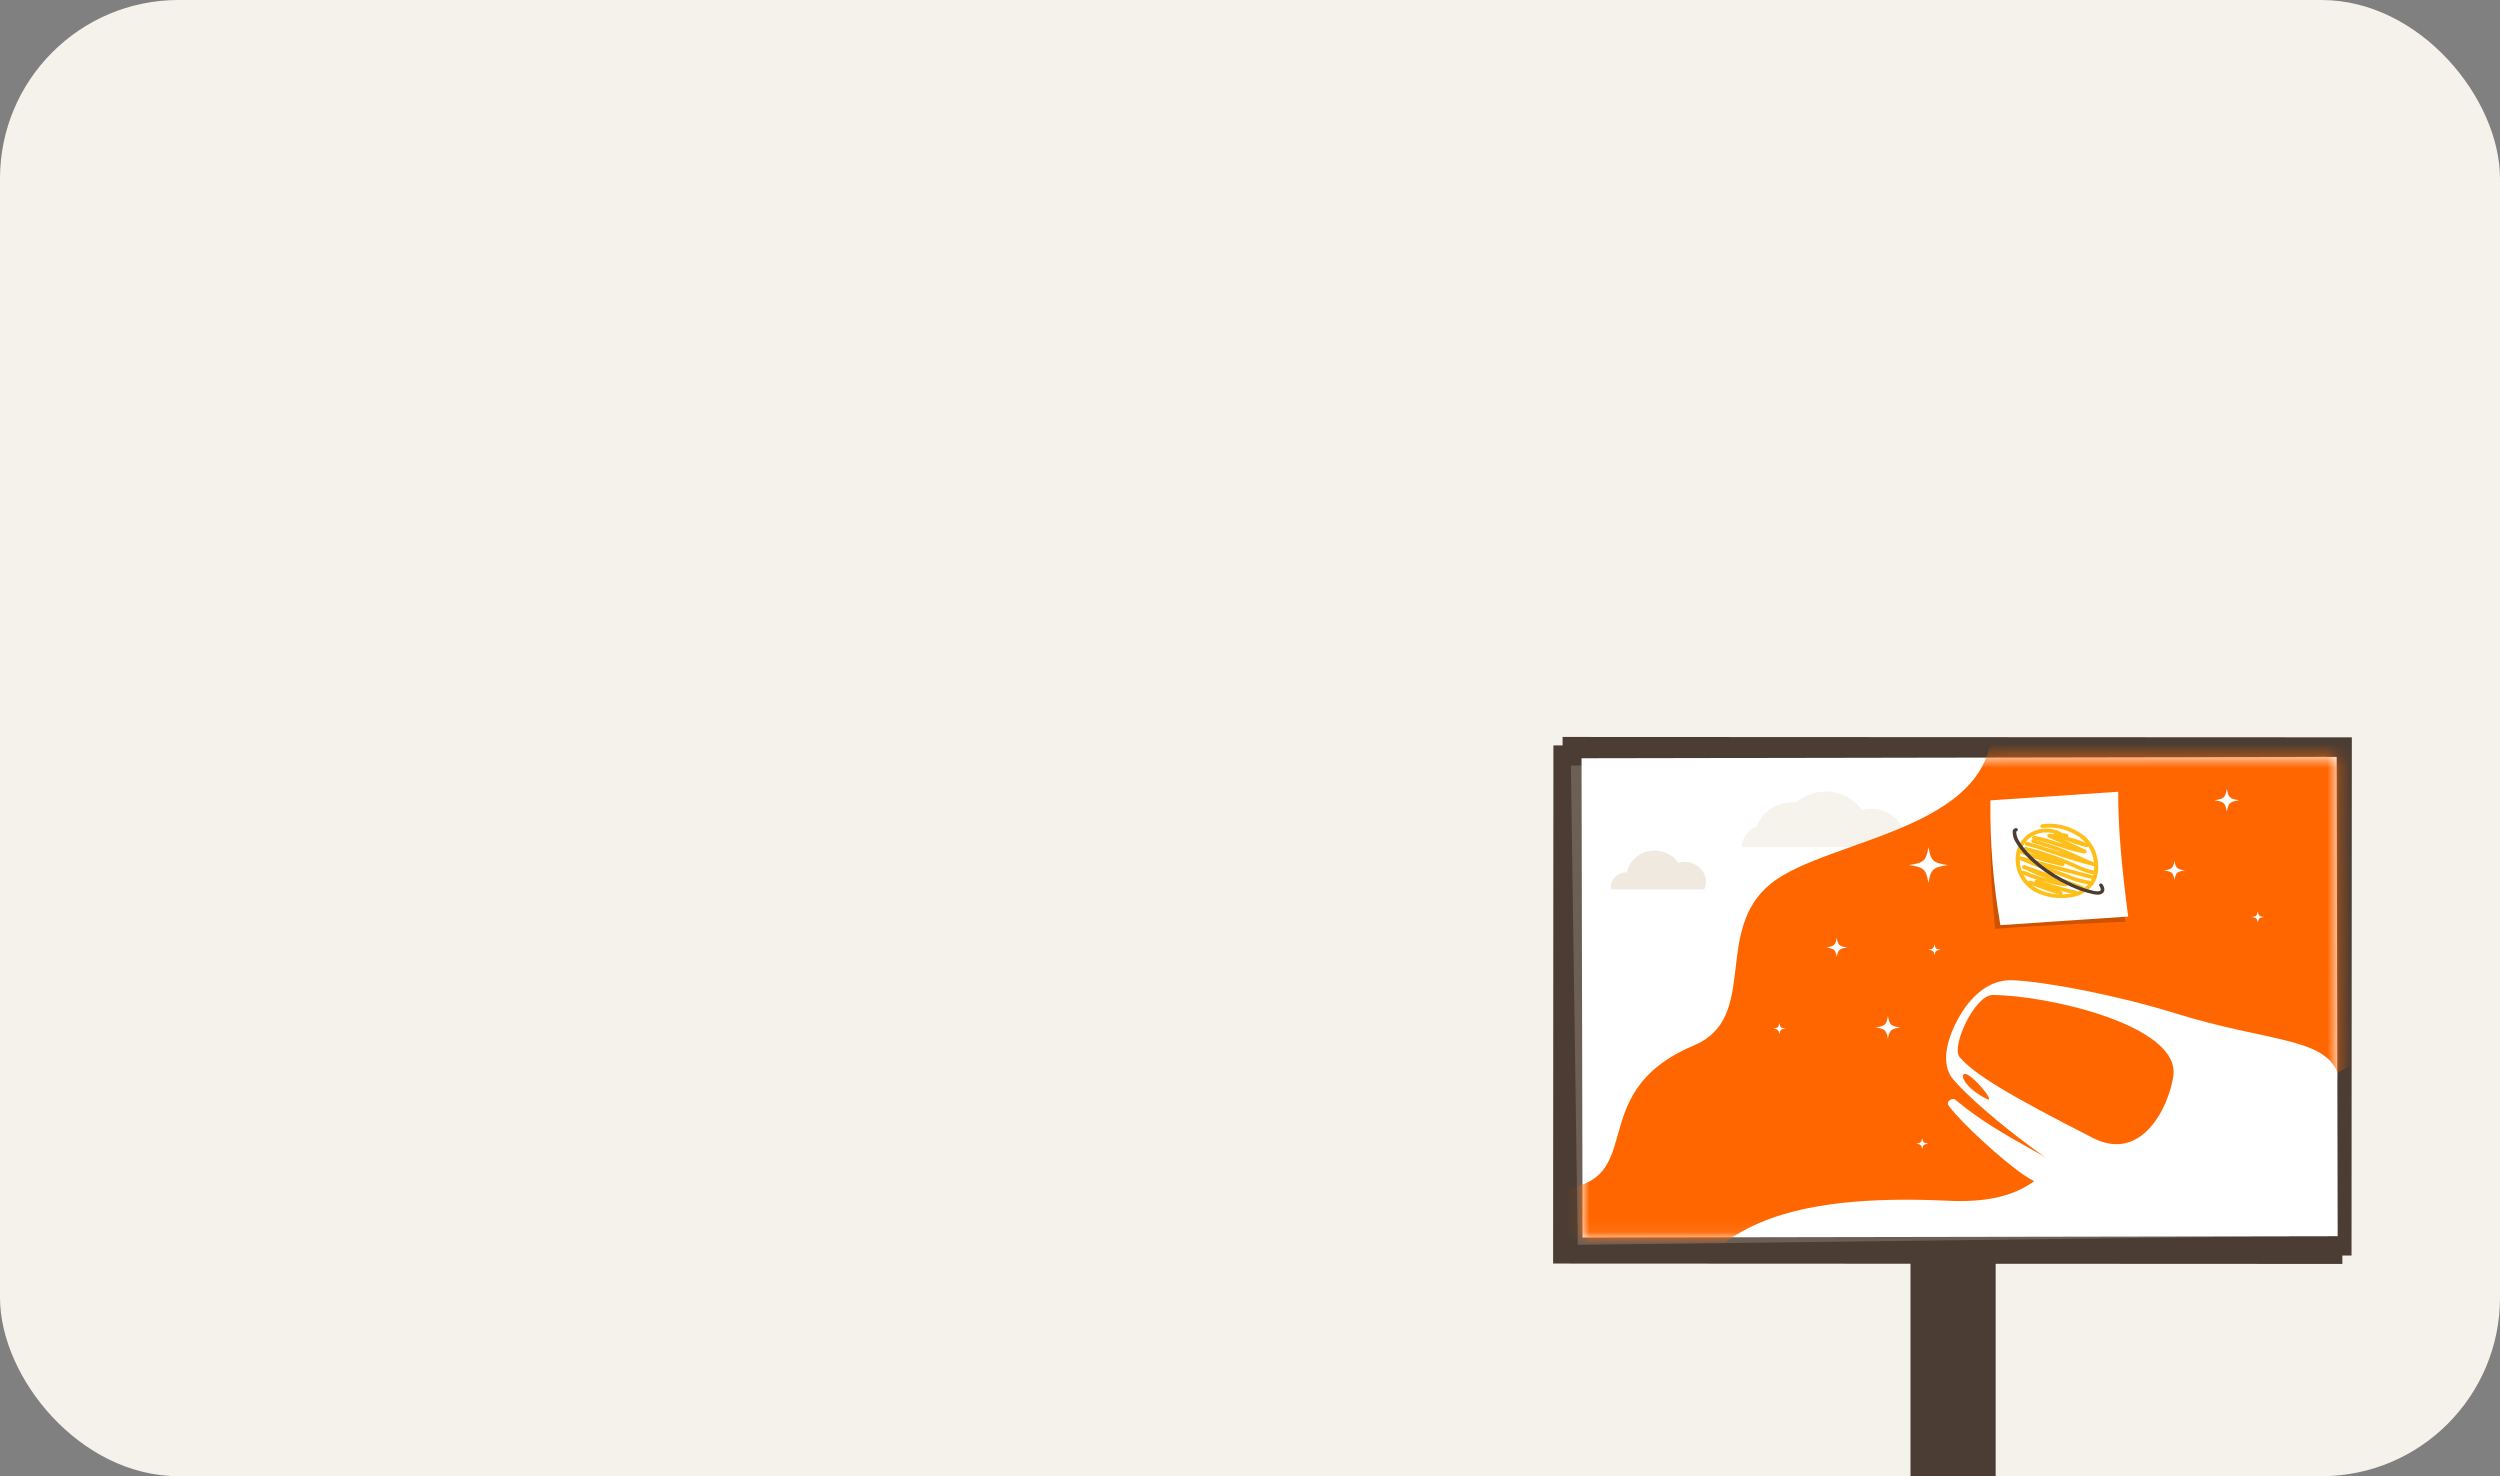 <?xml version="1.0" encoding="UTF-8"?> <svg xmlns="http://www.w3.org/2000/svg" width="210" height="124" viewBox="0 0 210 124" fill="none"><rect x="0" y="0" width="210" height="124" fill="#808080" stroke="none"/><g clip-path="url(#clip0_3653_21285)"><rect width="210" height="124" rx="15" fill="#F5F1EB"></rect><path d="M164.058 125.321C162.083 125.321 160.481 124.975 160.481 124.548C160.481 124.122 162.083 123.776 164.058 123.776C166.033 123.776 167.635 124.122 167.635 124.548C167.635 124.975 166.033 125.321 164.058 125.321Z" fill="#4B3D33"></path><path d="M130.486 62.612L196.782 62.644L196.757 106.171L130.461 106.139L130.486 62.612Z" fill="#4B3D33"></path><path d="M131.258 61.904L197.554 61.936L197.529 105.464L131.233 105.432L131.258 61.904Z" fill="#4B3D33"></path><path opacity="0.2" d="M131.953 64.309L195.377 63.535L195.958 103.792L132.533 104.566L131.953 64.309Z" fill="#F0E9DF"></path><path d="M132.85 63.694L196.28 63.582L196.364 103.842L132.934 103.954L132.85 63.694Z" fill="white"></path><path opacity="0.5" d="M136.653 73.266L136.678 73.266C136.751 72.833 136.966 72.431 137.294 72.114C137.623 71.796 138.05 71.58 138.516 71.493C138.983 71.406 139.468 71.453 139.905 71.627C140.342 71.802 140.71 72.095 140.96 72.468C141.132 72.419 141.311 72.395 141.491 72.397C141.789 72.397 142.083 72.465 142.347 72.595C142.61 72.725 142.834 72.913 142.999 73.142C143.164 73.371 143.265 73.634 143.293 73.908C143.321 74.181 143.275 74.457 143.159 74.71L135.335 74.705C135.32 74.636 135.314 74.566 135.315 74.495C135.315 74.169 135.456 73.856 135.707 73.626C135.958 73.395 136.298 73.265 136.653 73.266Z" fill="#E0D4C3"></path><path opacity="0.6" d="M147.598 69.405C147.805 68.774 148.247 68.229 148.845 67.866C149.444 67.503 150.162 67.345 150.874 67.418C151.256 67.075 151.717 66.816 152.224 66.659C152.73 66.503 153.268 66.453 153.797 66.513C154.327 66.574 154.835 66.744 155.284 67.01C155.733 67.276 156.111 67.631 156.39 68.05C156.805 67.933 157.244 67.907 157.671 67.975C158.099 68.042 158.503 68.201 158.852 68.438C159.2 68.676 159.484 68.985 159.678 69.342C159.873 69.698 159.975 70.092 159.974 70.491C159.974 70.716 159.941 70.941 159.875 71.158L146.315 71.153C146.314 70.777 146.436 70.41 146.665 70.098C146.893 69.786 147.219 69.545 147.598 69.405Z" fill="#F0E9DF"></path><mask id="mask0_3653_21285" style="mask-type:luminance" maskUnits="userSpaceOnUse" x="132" y="63" width="65" height="41"><path d="M132.85 63.694L196.28 63.582L196.364 103.842L132.934 103.954L132.85 63.694Z" fill="white"></path></mask><g mask="url(#mask0_3653_21285)"><path d="M129.728 99.941C139.253 100.011 132.348 92.01 142.288 87.818C147.819 85.486 143.844 78.198 148.747 74.231C153.65 70.264 168.853 69.746 167.199 59.507C165.599 49.577 202.704 54.041 207.38 67.332C212.175 81.008 197.393 92.864 187.822 92.055C170.013 90.552 176.666 101.486 163.612 100.863C140.457 99.756 144.45 109.563 137.039 108.979C132.48 111.622 131.544 109.628 129.024 106.142C126.503 102.658 129.728 99.941 129.728 99.941Z" fill="#FF6600"></path><path d="M186.011 100.637C191.421 100.638 196.333 95.61 196.337 90.078C195.174 87.14 190.425 87.506 182.811 85.144C177.71 83.562 171.799 82.457 169.048 82.339L168.9 82.335C167.164 82.335 165.572 83.526 164.416 85.691C163.887 86.682 162.792 89.151 164.063 90.659C165.396 92.247 170.38 96.769 177.898 101.15C179.667 102.179 184.441 100.632 186.013 100.633L186.011 100.637Z" fill="white"></path><path d="M167.385 83.581C171.872 83.586 183.207 86.112 182.557 90.409C182.168 92.999 179.91 97.672 175.823 95.596C168.582 91.913 165.786 90.192 164.605 88.789C163.868 87.925 165.878 83.578 167.385 83.581Z" fill="#FF6600"></path><path d="M166.876 92.307C165.179 91.456 164.588 90.328 165.022 90.214C165.554 90.075 167.772 92.755 166.876 92.307Z" fill="#FF6600"></path><path d="M164.272 92.392C168.158 95.692 173.335 97.569 174.25 99.005C175.165 100.441 172.619 100.486 169.988 98.688C168.229 97.489 164.783 94.367 163.699 92.891C163.415 92.507 164.006 92.16 164.272 92.392Z" fill="white"></path></g><path d="M160.356 72.663C161.613 72.852 161.787 73.005 161.989 74.168C162.195 73.013 162.36 72.853 163.625 72.667C162.369 72.477 162.195 72.323 161.993 71.161C161.787 72.321 161.619 72.475 160.356 72.663Z" fill="white"></path><path d="M186.008 67.222C186.816 67.344 186.922 67.442 187.055 68.185C187.185 67.442 187.294 67.344 188.102 67.222C187.292 67.102 187.186 67.002 187.055 66.258C186.923 67.004 186.816 67.102 186.008 67.222Z" fill="white"></path><path d="M157.541 86.307C158.349 86.429 158.455 86.527 158.586 87.271C158.719 86.527 158.825 86.43 159.633 86.31C158.825 86.188 158.719 86.09 158.588 85.346C158.458 86.09 158.349 86.187 157.541 86.307Z" fill="white"></path><path d="M148.954 86.4C149.348 86.46 149.401 86.508 149.464 86.871C149.529 86.507 149.581 86.46 149.977 86.4C149.581 86.342 149.528 86.294 149.465 85.93C149.4 86.294 149.35 86.341 148.954 86.4Z" fill="white"></path><path d="M160.955 96.065C161.35 96.123 161.401 96.171 161.467 96.535C161.53 96.171 161.582 96.124 161.978 96.065C161.582 96.006 161.531 95.958 161.468 95.594C161.402 95.958 161.35 96.005 160.955 96.065Z" fill="white"></path><path d="M189.144 77.029C189.537 77.089 189.59 77.137 189.654 77.501C189.719 77.137 189.771 77.088 190.167 77.03C189.771 76.97 189.718 76.922 189.654 76.558C189.589 76.922 189.539 76.971 189.144 77.029Z" fill="white"></path><path d="M161.986 79.78C162.382 79.838 162.435 79.886 162.499 80.25C162.564 79.888 162.616 79.839 163.011 79.781C162.616 79.721 162.563 79.673 162.499 79.309C162.434 79.673 162.382 79.72 161.986 79.78Z" fill="white"></path><path d="M181.77 73.116C182.454 73.217 182.544 73.301 182.655 73.931C182.767 73.301 182.856 73.217 183.542 73.117C182.857 73.013 182.767 72.93 182.656 72.299C182.544 72.925 182.455 73.01 181.77 73.116Z" fill="white"></path><path d="M153.399 79.586C154.084 79.689 154.174 79.771 154.285 80.402C154.397 79.772 154.488 79.689 155.173 79.587C154.486 79.484 154.397 79.402 154.286 78.771C154.176 79.401 154.085 79.48 153.399 79.586Z" fill="white"></path><path opacity="0.2" d="M167.297 67.643C167.297 67.643 166.934 71.438 167.585 78.029C171.191 77.713 178.551 77.428 178.551 77.428L178.041 74.782L167.297 67.643Z" fill="#0E0600"></path><path d="M168.033 77.711L178.766 76.989C178.254 73.101 177.901 69.464 177.932 66.508L167.196 67.23C167.148 70.739 167.428 74.246 168.033 77.711Z" fill="white"></path><path d="M173.02 75.436C173.286 75.444 173.553 75.431 173.817 75.397C174.214 75.357 174.598 75.24 174.943 75.054C175.288 74.868 175.587 74.618 175.82 74.319C176.383 73.541 176.325 72.463 176.083 71.71C175.841 70.916 175.272 70.241 174.497 69.826C173.62 69.305 172.566 69.095 171.533 69.237C171.51 69.241 171.488 69.249 171.468 69.26C171.449 69.272 171.432 69.287 171.419 69.305C171.406 69.322 171.396 69.342 171.392 69.363C171.387 69.384 171.387 69.406 171.392 69.427C171.396 69.448 171.404 69.468 171.417 69.486C171.429 69.504 171.446 69.519 171.465 69.531C171.484 69.543 171.506 69.551 171.529 69.555C171.551 69.559 171.575 69.559 171.598 69.555C172.546 69.428 173.511 69.623 174.315 70.102C175.015 70.477 175.529 71.086 175.75 71.803C175.968 72.487 176.026 73.461 175.531 74.146C175.323 74.406 175.059 74.624 174.756 74.786C174.452 74.948 174.115 75.05 173.766 75.086C172.782 75.22 171.779 75.026 170.937 74.54C170.565 74.291 170.258 73.969 170.038 73.598C169.818 73.226 169.692 72.814 169.667 72.392C169.626 72.029 169.676 71.662 169.813 71.32C169.95 70.978 170.17 70.668 170.457 70.416C170.79 70.144 171.208 69.973 171.651 69.929C172.095 69.884 172.542 69.967 172.932 70.167C172.971 70.189 173.018 70.196 173.063 70.186C173.107 70.177 173.146 70.151 173.17 70.115C173.194 70.079 173.202 70.036 173.191 69.995C173.181 69.953 173.153 69.918 173.114 69.895C172.66 69.661 172.139 69.563 171.621 69.614C171.104 69.665 170.617 69.862 170.227 70.179C169.9 70.463 169.648 70.812 169.492 71.199C169.335 71.587 169.276 72.002 169.322 72.413C169.35 72.884 169.492 73.343 169.739 73.756C169.985 74.17 170.329 74.528 170.745 74.803C171.425 75.203 172.212 75.422 173.02 75.436Z" fill="#FFBF1A"></path><path d="M173.072 75.188C173.112 75.19 173.15 75.179 173.182 75.158C173.214 75.137 173.238 75.106 173.248 75.071C173.258 75.036 173.255 74.999 173.239 74.965C173.223 74.932 173.195 74.905 173.16 74.888L172.993 74.806C173.409 74.927 173.848 75.036 174.28 75.128C174.325 75.137 174.372 75.13 174.411 75.107C174.45 75.084 174.478 75.048 174.488 75.007C174.498 74.966 174.49 74.922 174.465 74.887C174.44 74.851 174.401 74.826 174.356 74.816C173.262 74.566 172.186 74.253 171.134 73.881C171.093 73.868 171.049 73.87 171.01 73.885C170.97 73.901 170.938 73.93 170.921 73.966C170.909 73.99 170.904 74.016 170.906 74.042C170.908 74.068 170.917 74.093 170.932 74.115L170.585 73.983C170.543 73.968 170.496 73.968 170.455 73.984C170.413 74 170.379 74.03 170.362 74.069C170.344 74.107 170.344 74.15 170.36 74.189C170.377 74.228 170.41 74.259 170.451 74.276C171.295 74.602 172.162 74.906 173.024 75.179C173.04 75.184 173.056 75.187 173.072 75.188Z" fill="#FFBF1A"></path><path d="M174.908 74.741C174.95 74.744 174.991 74.733 175.024 74.709C175.057 74.686 175.08 74.653 175.088 74.615C175.097 74.578 175.09 74.539 175.07 74.505C175.049 74.472 175.017 74.446 174.978 74.434L170.072 72.671C170.032 72.659 169.988 72.661 169.949 72.676C169.909 72.691 169.878 72.719 169.859 72.754C169.841 72.791 169.839 72.833 169.853 72.872C169.867 72.91 169.897 72.942 169.936 72.961C170.427 73.196 170.93 73.437 171.452 73.633C171.635 73.702 171.818 73.763 172.003 73.827C171.332 73.65 170.676 73.428 170.041 73.162C170.02 73.152 169.997 73.145 169.973 73.143C169.95 73.142 169.926 73.144 169.904 73.151C169.881 73.158 169.861 73.169 169.843 73.184C169.826 73.198 169.811 73.216 169.802 73.236C169.792 73.256 169.787 73.277 169.786 73.299C169.786 73.321 169.79 73.342 169.799 73.362C169.808 73.382 169.822 73.401 169.839 73.416C169.856 73.431 169.876 73.442 169.898 73.45C171.041 73.931 172.247 74.271 173.486 74.46C173.525 74.467 173.566 74.461 173.6 74.444C173.635 74.426 173.661 74.397 173.675 74.363C173.684 74.346 173.689 74.328 173.689 74.309L174.864 74.73C174.878 74.736 174.893 74.74 174.908 74.741Z" fill="#FFBF1A"></path><path d="M175.479 74.289C175.523 74.291 175.564 74.277 175.597 74.252C175.63 74.226 175.651 74.19 175.657 74.151C175.662 74.109 175.65 74.067 175.622 74.034C175.594 74 175.553 73.978 175.507 73.972C174.96 73.889 174.426 73.744 173.918 73.539C173.373 73.34 172.822 73.14 172.269 72.932L175.787 73.861C175.809 73.867 175.832 73.869 175.855 73.867C175.878 73.865 175.9 73.859 175.92 73.849C175.94 73.838 175.958 73.825 175.973 73.808C175.987 73.792 175.998 73.773 176.004 73.752C176.01 73.732 176.012 73.711 176.009 73.69C176.006 73.669 175.999 73.648 175.988 73.63C175.976 73.612 175.961 73.596 175.943 73.583C175.925 73.57 175.904 73.561 175.881 73.555L169.8 71.948C169.758 71.936 169.712 71.939 169.672 71.957C169.632 71.974 169.602 72.005 169.586 72.043C169.57 72.082 169.571 72.124 169.588 72.161C169.606 72.199 169.638 72.229 169.679 72.245C171.027 72.826 172.432 73.339 173.792 73.834C174.324 74.053 174.885 74.209 175.46 74.296L175.479 74.289Z" fill="#FFBF1A"></path><path d="M175.904 73.459C175.949 73.463 175.995 73.451 176.03 73.424C176.066 73.397 176.088 73.359 176.093 73.317C176.097 73.275 176.083 73.233 176.054 73.2C176.025 73.167 175.983 73.147 175.938 73.143C175.399 73.031 174.879 72.85 174.394 72.606L174.201 72.519C172.918 71.95 171.581 71.49 170.207 71.145C170.164 71.132 170.118 71.136 170.077 71.155C170.037 71.174 170.007 71.206 169.993 71.245C169.979 71.283 169.981 71.324 169.998 71.361C170.016 71.397 170.048 71.426 170.087 71.442L171.125 71.859C170.709 71.718 170.293 71.572 169.877 71.422C169.856 71.414 169.834 71.41 169.811 71.41C169.788 71.41 169.766 71.414 169.745 71.422C169.724 71.43 169.705 71.442 169.689 71.457C169.673 71.472 169.66 71.489 169.651 71.508C169.634 71.548 169.634 71.591 169.652 71.63C169.67 71.669 169.703 71.7 169.745 71.716C170.866 72.145 172.021 72.493 173.2 72.757C173.242 72.769 173.289 72.765 173.328 72.746C173.368 72.728 173.399 72.696 173.413 72.657C173.422 72.635 173.425 72.612 173.423 72.589C173.421 72.565 173.412 72.543 173.399 72.523C173.621 72.613 173.841 72.706 174.057 72.804L174.248 72.888C174.762 73.147 175.313 73.337 175.885 73.453L175.904 73.459Z" fill="#FFBF1A"></path><path d="M175.904 72.764C175.943 72.765 175.981 72.754 176.013 72.732C176.044 72.711 176.067 72.68 176.076 72.645C176.083 72.625 176.085 72.604 176.083 72.583C176.081 72.562 176.074 72.542 176.063 72.524C176.052 72.505 176.037 72.489 176.019 72.476C176.001 72.463 175.981 72.454 175.959 72.448C175.642 72.351 175.335 72.227 175.043 72.077L174.942 72.029C173.628 71.407 172.256 70.895 170.843 70.499C170.822 70.493 170.799 70.491 170.776 70.493C170.754 70.495 170.732 70.501 170.712 70.511C170.692 70.521 170.674 70.534 170.66 70.55C170.646 70.567 170.635 70.585 170.629 70.605C170.616 70.645 170.621 70.688 170.642 70.725C170.663 70.762 170.699 70.79 170.742 70.802C171.624 71.049 172.49 71.341 173.335 71.679L172.827 71.509C171.995 71.234 171.15 70.95 170.288 70.721C170.266 70.715 170.243 70.713 170.22 70.715C170.197 70.717 170.175 70.723 170.155 70.733C170.135 70.743 170.117 70.757 170.102 70.773C170.088 70.79 170.077 70.809 170.071 70.829C170.065 70.85 170.063 70.871 170.066 70.892C170.069 70.913 170.076 70.933 170.087 70.952C170.099 70.97 170.114 70.986 170.132 70.999C170.15 71.012 170.171 71.021 170.194 71.026C171.043 71.245 171.89 71.536 172.71 71.81C173.745 72.173 174.799 72.488 175.868 72.753L175.904 72.764Z" fill="#FFBF1A"></path><path d="M175.099 71.687C175.136 71.688 175.172 71.678 175.203 71.659C175.234 71.64 175.257 71.612 175.269 71.58C175.284 71.543 175.283 71.503 175.268 71.467C175.252 71.431 175.223 71.401 175.185 71.384C174.594 71.101 173.996 70.825 173.39 70.557L173.468 70.575C174.034 70.801 174.616 70.995 175.208 71.156C175.249 71.168 175.295 71.165 175.334 71.148C175.374 71.131 175.405 71.101 175.421 71.063C175.435 71.027 175.434 70.987 175.419 70.952C175.405 70.916 175.376 70.886 175.34 70.867C174.815 70.626 174.264 70.437 173.696 70.305C173.719 70.284 173.735 70.258 173.742 70.229C173.75 70.201 173.749 70.17 173.739 70.142C173.729 70.114 173.71 70.089 173.686 70.07C173.661 70.051 173.632 70.039 173.6 70.035L172.718 69.909C172.677 69.903 172.636 69.911 172.601 69.931C172.566 69.951 172.54 69.981 172.527 70.017C172.521 70.039 172.52 70.062 172.525 70.085L172.169 70.04C172.127 70.035 172.086 70.045 172.051 70.066C172.017 70.087 171.991 70.118 171.979 70.154C171.966 70.192 171.968 70.233 171.986 70.269C172.003 70.305 172.034 70.335 172.074 70.351C172.53 70.542 172.987 70.741 173.441 70.944L172.97 70.789C172.292 70.546 171.595 70.351 170.885 70.204C170.842 70.2 170.799 70.211 170.764 70.235C170.729 70.259 170.705 70.294 170.697 70.333C170.688 70.372 170.696 70.413 170.718 70.447C170.741 70.481 170.776 70.506 170.818 70.518C171.508 70.66 172.185 70.851 172.844 71.088C173.568 71.349 174.314 71.553 175.076 71.698L175.099 71.687Z" fill="#FFBF1A"></path><path d="M176.161 75.153C176.247 75.163 176.333 75.155 176.415 75.132C176.497 75.108 176.573 75.068 176.638 75.016C176.854 74.829 176.773 74.491 176.591 74.265C176.567 74.237 176.532 74.218 176.493 74.213C176.454 74.207 176.415 74.216 176.382 74.236C176.351 74.258 176.331 74.291 176.325 74.327C176.32 74.363 176.329 74.399 176.352 74.429C176.451 74.552 176.506 74.741 176.425 74.818C176.391 74.85 176.268 74.916 175.875 74.833C175.212 74.684 174.571 74.461 173.966 74.17C172.08 73.293 170.427 71.967 169.647 70.709C169.47 70.463 169.372 70.177 169.363 69.883C169.364 69.866 169.368 69.849 169.376 69.833C169.395 69.831 169.414 69.824 169.43 69.815C169.447 69.805 169.461 69.793 169.473 69.778C169.484 69.764 169.492 69.747 169.496 69.73C169.5 69.712 169.5 69.694 169.497 69.676C169.493 69.658 169.486 69.64 169.475 69.624C169.464 69.609 169.45 69.595 169.433 69.584C169.417 69.574 169.398 69.566 169.378 69.562C169.358 69.559 169.337 69.559 169.317 69.562C169.241 69.576 169.173 69.615 169.125 69.672C169.078 69.728 169.054 69.799 169.059 69.871C169.063 70.218 169.175 70.557 169.381 70.848C170.178 72.151 171.893 73.519 173.829 74.42C174.456 74.721 175.12 74.951 175.807 75.106C175.923 75.133 176.042 75.148 176.161 75.153Z" fill="#4B3D33"></path><path d="M160.481 106.065H167.635V124.538L160.481 124.548V106.065Z" fill="#4B3D33"></path></g><defs><clipPath id="clip0_3653_21285"><rect width="210" height="124" rx="15" fill="white"></rect></clipPath></defs></svg> 